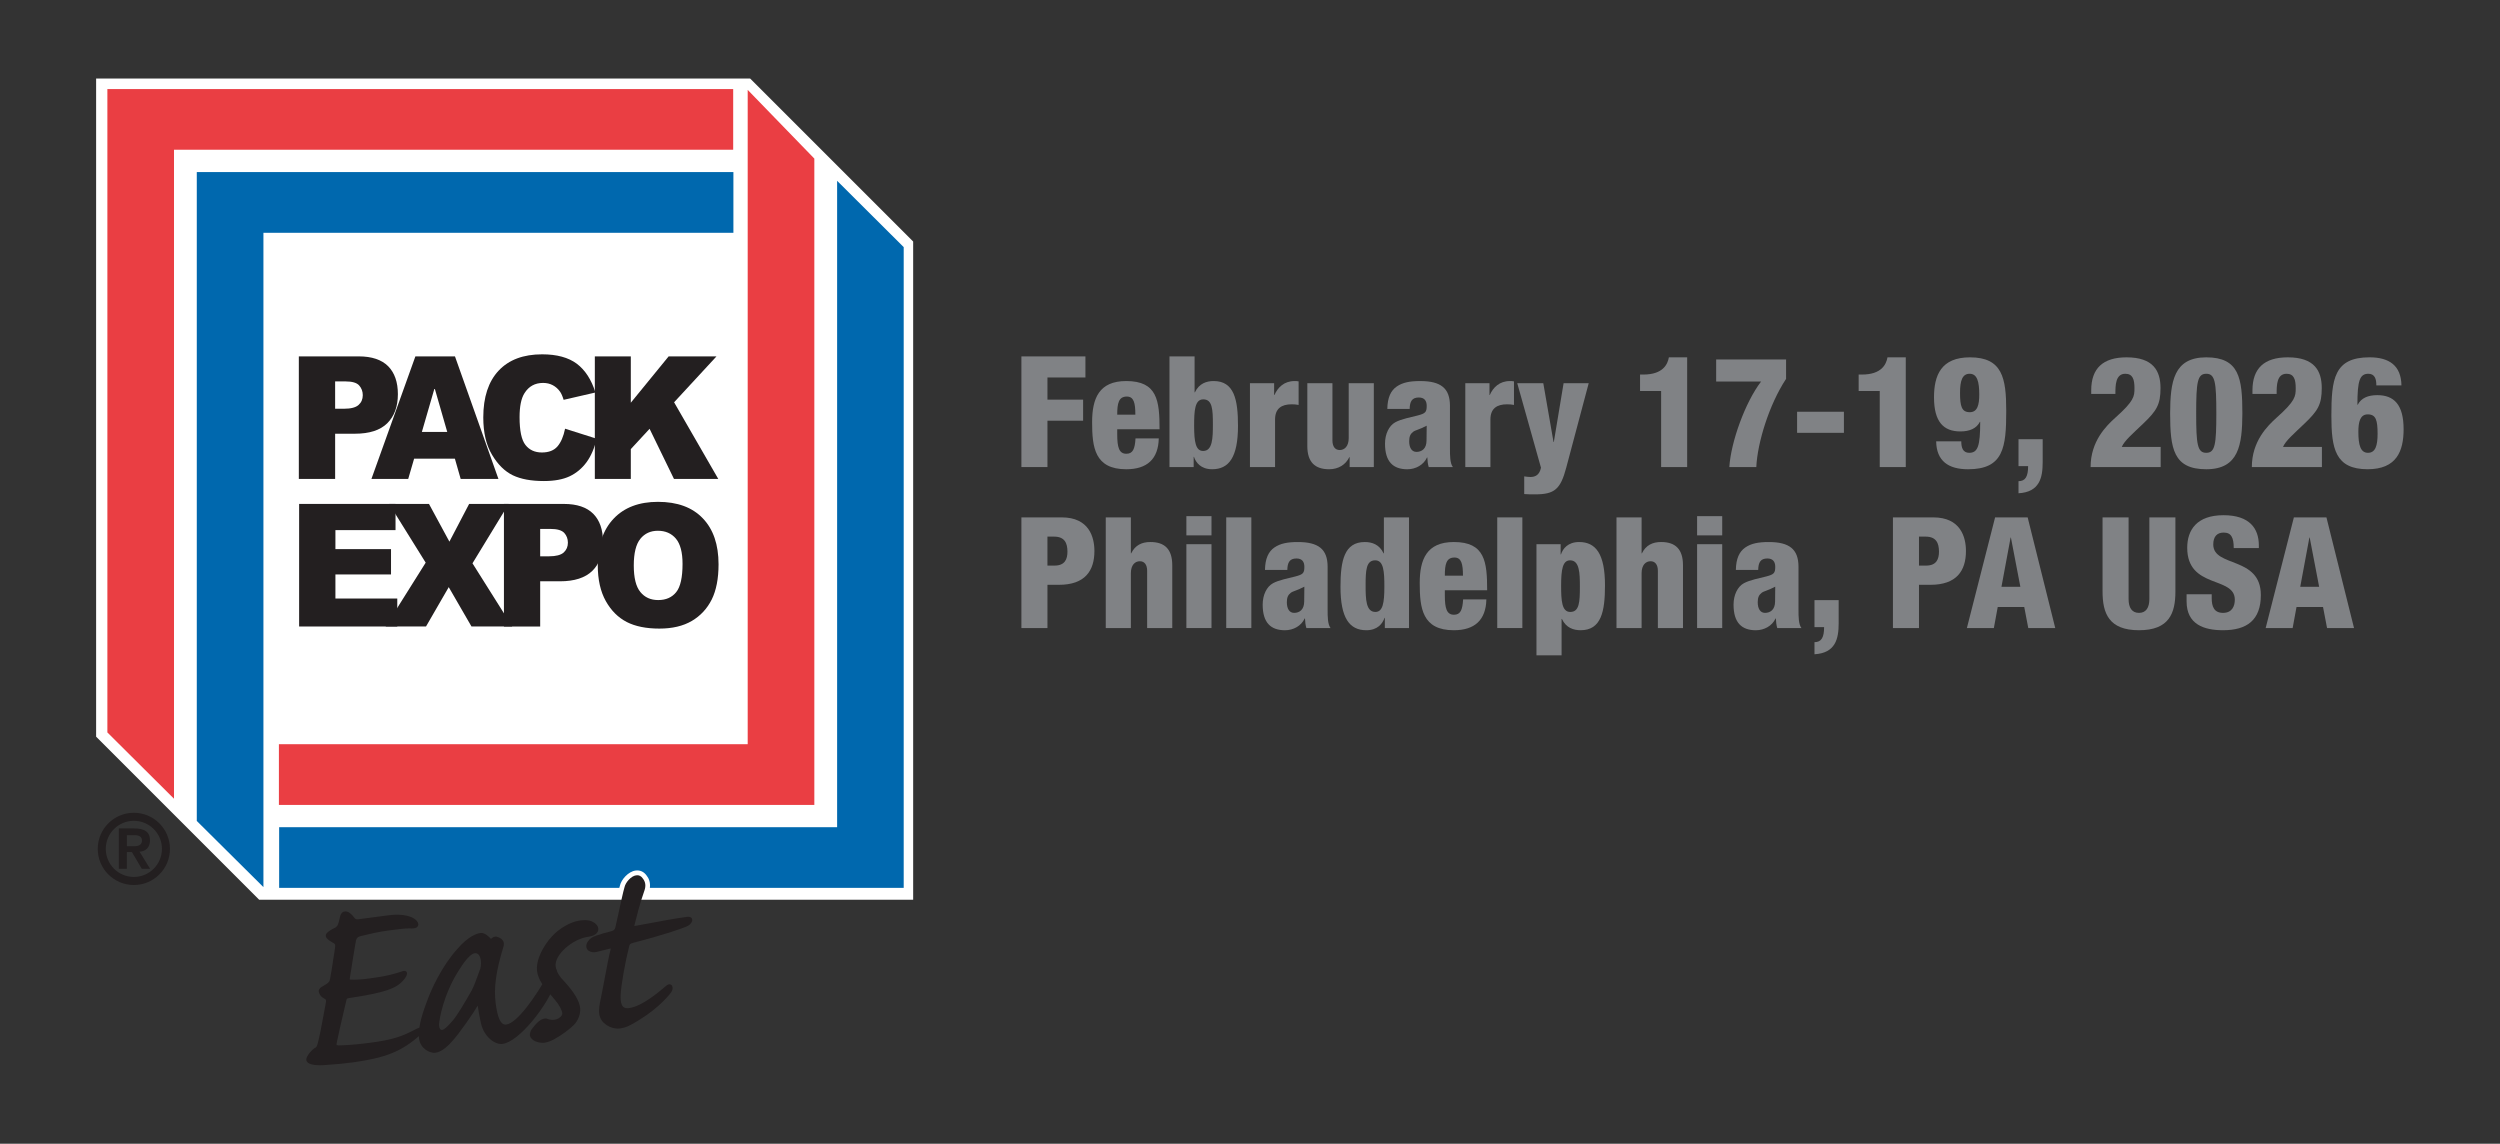 <?xml version="1.0" encoding="UTF-8"?><svg id="Layer_1" xmlns="http://www.w3.org/2000/svg" viewBox="0 0 295.066 134.994"><rect x="0" y="0" width="295.066" height="134.994" fill="#333333" stroke="none"/><defs><style>.cls-1{fill:#808285;}.cls-1,.cls-2,.cls-3,.cls-4,.cls-5{stroke-width:0px;}.cls-2{fill:#231f20;}.cls-3{fill:#fff;}.cls-4{fill:#ea3e43;}.cls-5{fill:#0068ae;}</style></defs><path class="cls-1" d="M120.553,42.065h7.556v2.488h-4.482v2.616h4.208v2.487h-4.208v5.471h-3.074v-13.062Z"/><path class="cls-1" d="M131.862,50.664v.604c0,1.537.219,2.287,1.079,2.287.769,0,1.006-.567,1.08-1.812h2.744c-.055,2.452-1.39,3.641-3.842,3.641-3.732,0-4.025-2.616-4.025-5.562,0-2.781.805-4.849,4.025-4.849,3.677,0,3.934,2.324,3.934,5.69h-4.995ZM134.002,48.944c0-1.391-.183-2.141-1.006-2.141-.97,0-1.134.805-1.134,2.141h2.14Z"/><path class="cls-1" d="M138.029,42.065h2.964v4.244h.037c.494-1.062,1.391-1.336,2.214-1.336,2.433,0,2.872,2.214,2.872,5.288,0,3.695-1.061,5.122-3.055,5.122-1.317,0-1.921-.786-2.141-1.463h-.037v1.207h-2.854v-13.062ZM142,53.226c1.116,0,1.152-1.519,1.152-3.11,0-1.793-.055-2.982-1.134-2.982-1.006,0-1.079,1.354-1.079,3.11,0,1.921.183,2.982,1.061,2.982Z"/><path class="cls-1" d="M147.527,45.23h2.854v1.391h.037c.384-.879,1.134-1.647,2.378-1.647.146,0,.293,0,.476.037v2.781c-.292-.056-.53-.073-.823-.073-1.189,0-1.958.493-1.958,1.793v5.616h-2.964v-9.897Z"/><path class="cls-1" d="M162.147,55.128h-2.854v-1.171h-.037c-.421.878-1.281,1.427-2.378,1.427-1.683,0-2.58-.841-2.58-2.744v-7.409h2.964v6.751c0,.713.311,1.134.86,1.134.567,0,1.061-.438,1.061-1.408v-6.477h2.964v9.897Z"/><path class="cls-1" d="M163.741,48.268c.018-1.354.42-2.178,1.116-2.653s1.537-.641,2.763-.641c2.434,0,3.513.842,3.513,2.928v5.086c0,.75,0,1.701.348,2.141h-2.854c-.11-.348-.146-.75-.165-1.135h-.037c-.403.879-1.336,1.391-2.324,1.391-1.665,0-2.634-.878-2.634-3.019,0-1.152.476-2.122,1.208-2.524.731-.402,1.829-.586,2.653-.806.896-.237,1.061-.384,1.061-1.134,0-.604-.274-.988-.933-.988-.823,0-1.061.494-1.08,1.354h-2.634ZM167.18,53.335c.622,0,1.189-.366,1.189-1.354,0-.823.019-1.336.019-1.738-.933.494-1.335.512-1.61.731-.311.238-.457.549-.457,1.098,0,.787.311,1.263.86,1.263Z"/><path class="cls-1" d="M172.945,45.23h2.854v1.391h.036c.385-.879,1.135-1.647,2.379-1.647.146,0,.292,0,.476.037v2.781c-.293-.056-.531-.073-.823-.073-1.189,0-1.958.493-1.958,1.793v5.616h-2.964v-9.897Z"/><path class="cls-1" d="M179.075,45.23h3.074l1.207,6.934h.037l1.152-6.934h2.964l-2.653,9.971c-.677,2.543-1.372,3.146-3.677,3.146-.476,0-.896,0-1.281-.036v-2.086c.238.037.494.073.732.073.567,0,1.079-.238,1.244-1.098l-2.8-9.971Z"/><path class="cls-1" d="M196.056,46.145h-2.488v-1.938h.384c2.323,0,2.873-1.208,3.019-2.031h2.159v12.953h-3.073v-8.983Z"/><path class="cls-1" d="M202.552,45.029v-2.599h8.252v2.287c-1.994,3.019-3.385,7.538-3.513,10.41h-3.184c.183-2.982,1.885-7.666,3.75-10.099h-5.306Z"/><path class="cls-1" d="M212.105,48.597h5.525v2.488h-5.525v-2.488Z"/><path class="cls-1" d="M221.858,46.145h-2.488v-1.938h.384c2.323,0,2.873-1.208,3.019-2.031h2.159v12.953h-3.073v-8.983Z"/><path class="cls-1" d="M231.483,52.091c0,.348.037.695.183.951.146.257.403.402.751.402,1.024,0,1.299-.805,1.299-3.658h-.037c-.402.786-1.207,1.134-2.305,1.134-1.977,0-3.11-1.116-3.11-4.024,0-2.58.823-4.721,4.244-4.721,3.824,0,4.281,2.434,4.281,6.312,0,4.318-.311,6.897-4.501,6.897-2.323,0-3.731-.97-3.769-3.293h2.964ZM233.605,46.584c0-1.519-.237-2.47-1.134-2.47-.879,0-1.135.842-1.135,2.25,0,1.573.184,2.287,1.152,2.287.915,0,1.116-.896,1.116-2.067Z"/><path class="cls-1" d="M238.236,51.835h2.854v2.726c0,1.83-.366,3.513-2.854,3.659v-1.427c.823,0,1.135-.567,1.135-1.774h-1.135v-3.184Z"/><path class="cls-1" d="M246.819,46.492v-.421c0-2.598,1.391-3.896,4.171-3.896,3.147,0,4.007,1.592,4.007,3.622,0,1.939-.438,2.672-2.049,4.208-1.263,1.208-2.214,2.013-2.524,2.745h4.592v2.378h-8.27c0-3.056,1.848-4.866,2.927-5.836,2.214-1.977,2.251-2.507,2.251-3.477,0-1.024-.201-1.701-1.08-1.701-1.171,0-1.171,1.391-1.171,2.378h-2.854Z"/><path class="cls-1" d="M260.396,55.384c-3.879,0-4.263-2.433-4.263-6.604.019-3.714.402-6.604,4.263-6.604,3.879,0,4.263,2.434,4.263,6.604-.019,3.714-.402,6.604-4.263,6.604ZM260.396,53.444c1.043,0,1.189-.987,1.189-4.646,0-3.695-.146-4.684-1.189-4.684s-1.189.988-1.189,4.684c0,3.659.146,4.646,1.189,4.646Z"/><path class="cls-1" d="M265.85,46.492v-.421c0-2.598,1.391-3.896,4.171-3.896,3.147,0,4.007,1.592,4.007,3.622,0,1.939-.438,2.672-2.049,4.208-1.263,1.208-2.214,2.013-2.524,2.745h4.592v2.378h-8.27c0-3.056,1.848-4.866,2.927-5.836,2.214-1.977,2.251-2.507,2.251-3.477,0-1.024-.201-1.701-1.08-1.701-1.171,0-1.171,1.391-1.171,2.378h-2.854Z"/><path class="cls-1" d="M280.47,45.486c0-.366-.037-.714-.184-.97-.146-.256-.402-.402-.75-.402-1.024,0-1.299.805-1.299,3.659h.037c.402-.787,1.207-1.135,2.305-1.135,1.977,0,3.11,1.116,3.11,4.025,0,2.579-.823,4.72-4.244,4.72-3.824,0-4.281-2.433-4.281-6.312,0-4.317.311-6.897,4.5-6.897,2.324,0,3.732.97,3.77,3.312h-2.964ZM280.617,51.194c0-1.573-.184-2.287-1.153-2.287-.914,0-1.115.896-1.115,2.067,0,1.519.237,2.47,1.134,2.47.878,0,1.135-.841,1.135-2.25Z"/><path class="cls-1" d="M120.553,61.065h4.757c3.238,0,3.86,2.342,3.86,3.97,0,2.342-1.116,3.988-4.189,3.988h-1.354v5.104h-3.074v-13.062ZM123.626,66.755h.842c1.226,0,1.519-.769,1.519-1.646,0-1.006-.33-1.774-1.574-1.774h-.787v3.421Z"/><path class="cls-1" d="M130.508,61.065h2.964v4.244h.037c.476-.97,1.262-1.336,2.269-1.336,1.683,0,2.58.842,2.58,2.745v7.409h-2.964v-6.751c0-.714-.311-1.135-.86-1.135-.567,0-1.061.439-1.061,1.409v6.477h-2.964v-13.062Z"/><path class="cls-1" d="M140.024,60.919h2.964v2.269h-2.964v-2.269ZM140.024,64.23h2.964v9.897h-2.964v-9.897Z"/><path class="cls-1" d="M144.727,61.065h2.964v13.062h-2.964v-13.062Z"/><path class="cls-1" d="M149.302,67.268c.018-1.354.42-2.178,1.116-2.653s1.537-.641,2.763-.641c2.433,0,3.513.842,3.513,2.928v5.086c0,.75,0,1.701.348,2.141h-2.854c-.11-.348-.146-.75-.165-1.135h-.037c-.403.879-1.336,1.391-2.324,1.391-1.665,0-2.634-.878-2.634-3.019,0-1.152.476-2.122,1.208-2.524.731-.402,1.829-.586,2.653-.806.896-.237,1.061-.384,1.061-1.134,0-.604-.274-.988-.933-.988-.823,0-1.061.494-1.08,1.354h-2.634ZM152.741,72.335c.622,0,1.189-.366,1.189-1.354,0-.823.019-1.336.019-1.738-.933.494-1.335.512-1.61.731-.311.238-.458.549-.458,1.098,0,.787.311,1.263.86,1.263Z"/><path class="cls-1" d="M163.446,72.921h-.037c-.219.677-.823,1.463-2.141,1.463-1.994,0-3.055-1.427-3.055-5.122,0-3.074.439-5.288,2.873-5.288.823,0,1.72.274,2.213,1.336h.037v-4.244h2.964v13.062h-2.854v-1.207ZM162.312,66.133c-1.08,0-1.134,1.189-1.134,2.982,0,1.592.037,3.11,1.152,3.11.878,0,1.062-1.062,1.062-2.982,0-1.757-.073-3.11-1.08-3.11Z"/><path class="cls-1" d="M170.528,69.664v.604c0,1.537.22,2.287,1.08,2.287.767,0,1.005-.567,1.079-1.812h2.744c-.055,2.452-1.391,3.641-3.841,3.641-3.732,0-4.025-2.616-4.025-5.562,0-2.781.805-4.849,4.025-4.849,3.677,0,3.933,2.324,3.933,5.69h-4.995ZM172.668,67.944c0-1.391-.183-2.141-1.005-2.141-.97,0-1.135.805-1.135,2.141h2.14Z"/><path class="cls-1" d="M176.714,61.065h2.964v13.062h-2.964v-13.062Z"/><path class="cls-1" d="M181.344,64.23h2.854v1.207h.036c.22-.677.823-1.464,2.141-1.464,1.994,0,3.056,1.428,3.056,5.123,0,3.073-.439,5.287-2.873,5.287-.823,0-1.72-.274-2.214-1.335h-.036v4.299h-2.964v-13.117ZM185.333,72.226c1.079,0,1.135-1.189,1.135-2.982,0-1.592-.037-3.11-1.153-3.11-.878,0-1.061,1.062-1.061,2.982,0,1.756.073,3.11,1.079,3.11Z"/><path class="cls-1" d="M190.788,61.065h2.964v4.244h.036c.477-.97,1.263-1.336,2.27-1.336,1.683,0,2.579.842,2.579,2.745v7.409h-2.964v-6.751c0-.714-.311-1.135-.859-1.135-.567,0-1.062.439-1.062,1.409v6.477h-2.964v-13.062Z"/><path class="cls-1" d="M200.303,60.919h2.964v2.269h-2.964v-2.269ZM200.303,64.23h2.964v9.897h-2.964v-9.897Z"/><path class="cls-1" d="M204.878,67.268c.019-1.354.421-2.178,1.116-2.653s1.536-.641,2.763-.641c2.433,0,3.513.842,3.513,2.928v5.086c0,.75,0,1.701.347,2.141h-2.854c-.109-.348-.146-.75-.165-1.135h-.036c-.402.879-1.336,1.391-2.323,1.391-1.665,0-2.635-.878-2.635-3.019,0-1.152.476-2.122,1.207-2.524.732-.402,1.83-.586,2.653-.806.896-.237,1.061-.384,1.061-1.134,0-.604-.274-.988-.933-.988-.823,0-1.062.494-1.079,1.354h-2.635ZM208.318,72.335c.622,0,1.189-.366,1.189-1.354,0-.823.018-1.336.018-1.738-.933.494-1.335.512-1.609.731-.312.238-.458.549-.458,1.098,0,.787.312,1.263.86,1.263Z"/><path class="cls-1" d="M214.157,70.835h2.854v2.726c0,1.83-.366,3.513-2.854,3.659v-1.427c.823,0,1.135-.567,1.135-1.774h-1.135v-3.184Z"/><path class="cls-1" d="M223.417,61.065h4.757c3.238,0,3.86,2.342,3.86,3.97,0,2.342-1.116,3.988-4.189,3.988h-1.354v5.104h-3.074v-13.062ZM226.491,66.755h.841c1.227,0,1.519-.769,1.519-1.646,0-1.006-.329-1.774-1.573-1.774h-.786v3.421Z"/><path class="cls-1" d="M235.475,61.065h3.842l3.257,13.062h-3.184l-.476-2.488h-3.128l-.458,2.488h-3.184l3.33-13.062ZM237.341,63.443h-.036l-1.08,5.818h2.232l-1.116-5.818Z"/><path class="cls-1" d="M256.756,69.811c0,2.561-.732,4.573-4.3,4.573s-4.299-2.013-4.299-4.573v-8.745h3.073v9.642c0,1.024.402,1.628,1.226,1.628s1.226-.604,1.226-1.628v-9.642h3.074v8.745Z"/><path class="cls-1" d="M261.04,70.14v.457c0,.988.274,1.738,1.336,1.738,1.079,0,1.391-.805,1.391-1.555,0-2.817-5.617-1.244-5.617-6.129,0-2.086,1.116-3.843,4.281-3.843,3.073,0,4.172,1.556,4.172,3.568v.311h-2.964c0-.622-.073-1.079-.257-1.372-.183-.312-.476-.457-.933-.457-.769,0-1.226.457-1.226,1.408,0,2.727,5.616,1.354,5.616,5.965,0,2.964-1.646,4.152-4.464,4.152-2.232,0-4.3-.677-4.3-3.402v-.842h2.964Z"/><path class="cls-1" d="M270.739,61.065h3.842l3.257,13.062h-3.184l-.476-2.488h-3.128l-.458,2.488h-3.184l3.33-13.062ZM272.605,63.443h-.036l-1.08,5.818h2.232l-1.116-5.818Z"/><polygon class="cls-3" points="88.533 9.266 11.345 9.266 11.345 86.947 30.583 106.189 70.095 106.189 72.766 106.189 76.296 106.189 79.045 106.189 107.777 106.189 107.777 28.505 88.533 9.266"/><polygon class="cls-4" points="88.248 10.607 88.248 87.838 32.918 87.838 32.918 95.001 96.113 95.001 96.113 18.718 88.248 10.607"/><polygon class="cls-4" points="20.537 94.271 20.537 17.676 86.535 17.676 86.535 10.51 12.673 10.51 12.673 86.447 20.537 94.271"/><polygon class="cls-5" points="31.091 104.702 31.091 27.473 86.561 27.473 86.561 20.309 23.226 20.309 23.226 96.894 31.091 104.702"/><path class="cls-2" d="M35.27,56.528h4.285v-5.338h2.326c1.717,0,2.987-.409,3.823-1.231.836-.832,1.257-1.975,1.257-3.437,0-1.425-.386-2.523-1.15-3.3-.774-.768-1.924-1.16-3.47-1.16h-7.071v14.467ZM39.555,45.016h1.212c.793,0,1.337.156,1.619.473.285.317.431.703.431,1.152,0,.468-.162.856-.496,1.154-.334.299-.907.447-1.72.447h-1.047v-3.226Z"/><path class="cls-2" d="M54.372,56.528h4.457l-5.131-14.467h-4.671l-5.189,14.467h4.341l.696-2.39h4.814l.683,2.39ZM49.791,50.982l1.503-5.184,1.493,5.184h-2.996Z"/><path class="cls-2" d="M66.694,50.597l3.725,1.182c-.253,1.102-.648,2.022-1.183,2.763-.537.733-1.204,1.294-2.002,1.673-.796.375-1.807.56-3.041.56-1.5,0-2.724-.227-3.67-.68-.947-.463-1.762-1.261-2.45-2.417-.693-1.147-1.033-2.621-1.033-4.415,0-2.387.606-4.233,1.811-5.517,1.208-1.286,2.918-1.927,5.137-1.927,1.73,0,3.087.369,4.082,1.105.988.742,1.73,1.876,2.206,3.401l-3.754.865c-.13-.434-.273-.749-.415-.952-.233-.336-.524-.593-.865-.775-.34-.18-.716-.269-1.144-.269-.955,0-1.688.399-2.196,1.211-.385.603-.58,1.546-.58,2.832,0,1.597.23,2.692.693,3.278.466.596,1.111.888,1.943.888.808,0,1.42-.236,1.837-.715.411-.479.713-1.175.898-2.09"/><polygon class="cls-2" points="70.206 42.061 74.452 42.061 74.452 47.532 78.919 42.061 84.566 42.061 79.561 47.481 84.775 56.528 79.547 56.528 76.668 50.61 74.452 53.006 74.452 56.528 70.206 56.528 70.206 42.061"/><polygon class="cls-2" points="35.305 59.476 46.682 59.476 46.682 62.568 39.588 62.568 39.588 64.811 46.15 64.811 46.15 67.8 39.588 67.8 39.588 70.642 46.889 70.642 46.889 73.943 35.305 73.943 35.305 59.476"/><polygon class="cls-2" points="45.927 59.476 50.631 59.476 53.041 63.929 55.37 59.476 60.038 59.476 55.765 66.486 60.459 73.943 55.648 73.943 52.963 69.297 50.28 73.943 45.51 73.943 50.242 66.408 45.927 59.476"/><path class="cls-2" d="M59.477,73.945h4.279v-5.337h2.336c1.71,0,2.983-.412,3.822-1.235.836-.828,1.253-1.973,1.253-3.439,0-1.426-.385-2.519-1.15-3.295-.77-.773-1.927-1.162-3.469-1.162h-7.071v14.469ZM63.756,62.427h1.218c.793,0,1.331.158,1.626.475.282.315.427.697.427,1.154,0,.469-.168.852-.499,1.156-.334.295-.907.447-1.72.447h-1.053v-3.232Z"/><path class="cls-2" d="M71.501,70.944c.631,1.126,1.458,1.944,2.472,2.47,1.01.516,2.296.777,3.851.777,1.529,0,2.802-.301,3.829-.903,1.02-.603,1.8-1.44,2.348-2.526.534-1.078.807-2.469.807-4.156,0-2.329-.619-4.143-1.862-5.432-1.235-1.293-2.997-1.943-5.29-1.943-2.228,0-3.975.66-5.225,1.978-1.25,1.313-1.878,3.15-1.878,5.515,0,1.69.321,3.1.949,4.222M75.582,63.589c.519-.632,1.208-.945,2.064-.945.89,0,1.603.307,2.131.932.519.623.781,1.614.781,2.969,0,1.608-.246,2.72-.748,3.342-.502.625-1.212.936-2.125.936-.888,0-1.591-.316-2.109-.955-.519-.632-.774-1.678-.774-3.129,0-1.464.262-2.514.781-3.148"/><path class="cls-2" d="M12.485,100.189c0-1.826,1.485-3.312,3.313-3.312,1.829,0,3.315,1.486,3.315,3.312,0,1.828-1.487,3.314-3.315,3.314-1.828,0-3.313-1.486-3.313-3.314ZM16.734,102.542h.983l-1.247-2.022c.685-.023,1.235-.478,1.235-1.324,0-1.039-.674-1.419-1.874-1.419h-1.806v4.765h.949v-1.977h.594l1.165,1.977ZM14.975,99.878v-1.299h.982c.413,0,.8.168.8.617,0,.48-.341.682-.935.682h-.846ZM11.536,100.189c0,2.353,1.907,4.266,4.262,4.266,2.352,0,4.261-1.912,4.261-4.266s-1.91-4.261-4.261-4.261c-2.354,0-4.262,1.908-4.262,4.261Z"/><path class="cls-5" d="M98.802,21.34v76.293H32.947v7.159h40.147c.024-.092.047-.175.068-.242.156-.734.991-1.691,1.857-1.804.542-.067.996.144,1.329.633.223.282.438.764.354,1.413h29.959V29.167l-7.859-7.827Z"/><path class="cls-2" d="M37.77,125.728c-.701,0-1.551-.107-1.617-.618-.062-.471.79-1.351,1.097-1.474.033-.015.109-.05.207-.336.235-.797.483-2.146.77-3.706l.234-1.262c.051-.315.011-.37-.179-.471-.32-.147-.549-.406-.637-.725-.033-.094-.109-.453.419-.713.785-.453.824-.538.897-.915.083-.432.202-1.101.576-3.588.064-.48.011-.51-.241-.651-.556-.308-.798-.529-.838-.766-.023-.135.022-.267.133-.39.199-.205.568-.44.994-.636.253-.174.353-.347.528-1.196.115-.586.418-.711.653-.711.353.001.71.265,1.085.782.175.188.266.17.627.12l3.351-.442c1.299-.172,2.426-.026,3.066.401.29.197.458.425.477.639.01.12-.028.228-.108.305-.134.18-.428.207-.697.207-.087,0-.182-.005-.281-.009-.575.004-1.504.126-2.581.27-1.046.137-2.095.39-3.019.614-.575.138-.629.249-.744.953-.132.738-.461,2.831-.601,3.724l-.038.242c-.033.17-.023.218-.019.229.006-.011.032.009.124.009.14.008.274.013.413.013.652,0,1.43-.081,2.682-.276.921-.12,2.011-.382,2.995-.718.251-.09.436-.043.512.116.124.266-.179.692-.37.922-.483.551-1.096.924-1.993,1.213-.868.295-2.364.603-4.442.914-.266.035-.283.077-.34.333-.122.532-.247,1.065-.37,1.594-.279,1.193-.542,2.319-.753,3.372-.033.175-.015.223-.006.233.005.008.045.045.237.054.344-.004,1.651-.037,3.63-.299,2.77-.363,3.864-.751,5.56-1.663.334-.188.62-.146.706.066.075.19-.034.441-.299.69-2.157,1.911-3.995,2.659-7.875,3.206-1.052.141-2.006.231-3.092.299-.288.029-.57.044-.832.044Z"/><path class="cls-2" d="M51.28,124.264c-.523,0-1.657-.417-1.825-1.703-.123-.917.164-2.314.852-4.147.602-1.74,1.913-4.456,3.627-6.364,1.357-1.593,2.383-1.88,2.76-1.929.064-.007.092-.01.121-.01.401,0,.808.368,1.08.646l.037.057c-.002.006.023-.004.052-.031.278-.258.561-.308.866-.154.561.241.741.635.544,1.198-.861,2.825-1.128,4.802-.89,6.606.225,1.705.591,2.498,1.152,2.498.03,0,.06-.002.092-.005,1.284-.17,3.501-3.269,5.129-6.264.103-.238.295-.395.491-.395.186,0,.33.139.357.348.047.351-.009.819-.16,1.359-.993,2.819-4.322,6.983-6.243,7.235-.897.132-2.188-.828-2.558-2.428-.171-.747-.329-1.691-.385-2.09-.431.782-2.135,3.238-2.977,4.167-.754.859-1.418,1.317-2.031,1.399-.026.003-.057.005-.092.005ZM56.114,112.503c-.028,0-.057.003-.086.006-.33.044-.889.429-1.883,2.034-1.358,2.08-2.083,4.556-2.293,6.044-.069.39-.028.715.105.874.064.075.147.108.256.093.144-.019.48-.231,1.26-1.137.463-.57,1.234-1.806,2.227-3.571.253-.479.619-1.5.838-2.111.073-.205.129-.361.157-.431.081-.322.118-.84-.001-1.228-.115-.381-.31-.573-.58-.573Z"/><path class="cls-2" d="M64.061,123.081c-.522,0-1.357-.226-1.52-.844l-.005-.049c.009-.235.052-.543.313-.833.382-.5.683-.801.999-.991.402-.201.6-.205.881-.067.252.07.621.132.99-.009.338-.108.68-.435.643-.713-.053-.401-.385-1.004-.869-1.571l-.155-.183c-.524-.611-1.119-1.303-1.381-1.744-.29-.427-.505-.971-.567-1.444-.175-1.328.745-3.014,1.735-4.097.877-.972,2.237-1.749,3.306-1.89.246-.032.432-.046.604-.046.303,0,.564.045.797.138.453.197.735.507.78.847.036.265-.082.506-.331.684-.206.147-.494.248-.836.294-.907.119-1.93.628-2.733,1.361-.79.722-1.213,1.518-1.133,2.129.082.615.417,1.18,1.12,1.891,1.071,1.181,1.665,2.184,1.771,2.987.098.743-.292,1.589-.709,2.007-.481.504-1.516,1.266-2.255,1.664-.414.24-.888.419-1.233.465-.066.009-.137.014-.212.014Z"/><path class="cls-2" d="M72.932,121.404c-.821,0-2.05-.543-2.208-1.752-.059-.45.005-1.043.201-1.867.082-.38.228-1.155.389-2.015.283-1.504.603-3.208.749-3.69.012-.062.017-.104.018-.132-.031.004-.066.012-.11.021-.256.056-.643.154-.99.241-.234.06-.45.116-.592.149-.313.076-.632.028-.904-.138-.15-.097-.248-.247-.278-.424-.039-.227.032-.484.189-.689.223-.334.453-.496.975-.683.591-.202,1.225-.387,1.834-.534.28-.096.363-.219.42-.424.059-.21.208-.897.379-1.694.258-1.198.551-2.558.704-3.059.121-.564.767-1.326,1.385-1.405.327-.044.573.077.786.388.309.396.372.856.183,1.401-.555,1.57-.912,3.019-1.084,3.717-.049.202-.086.346-.108.422-.003.018-.006.031-.007.041.05.006.128-.008.21-.018.329-.055.836-.15,1.439-.265,1.341-.252,3.175-.599,4.558-.781.516-.064.609.196.629.301.054.296-.264.684-.693.846-.526.221-2.203.853-6.292,1.922-.343.108-.384.132-.459.423-.435,1.703-.957,4.543-1.006,5.792-.024.646.069,1.085.28,1.303.122.129.293.192.522.192h.001c.064,0,.131-.006.203-.015,1.53-.201,3.553-1.931,4.314-2.581l.035-.03c.28-.262.599-.249.73-.002.105.202.057.508-.118.76-.496.647-1.94,2.306-4.748,3.825-.551.311-1.012.399-1.311.438-.07.01-.144.015-.222.015Z"/></svg>